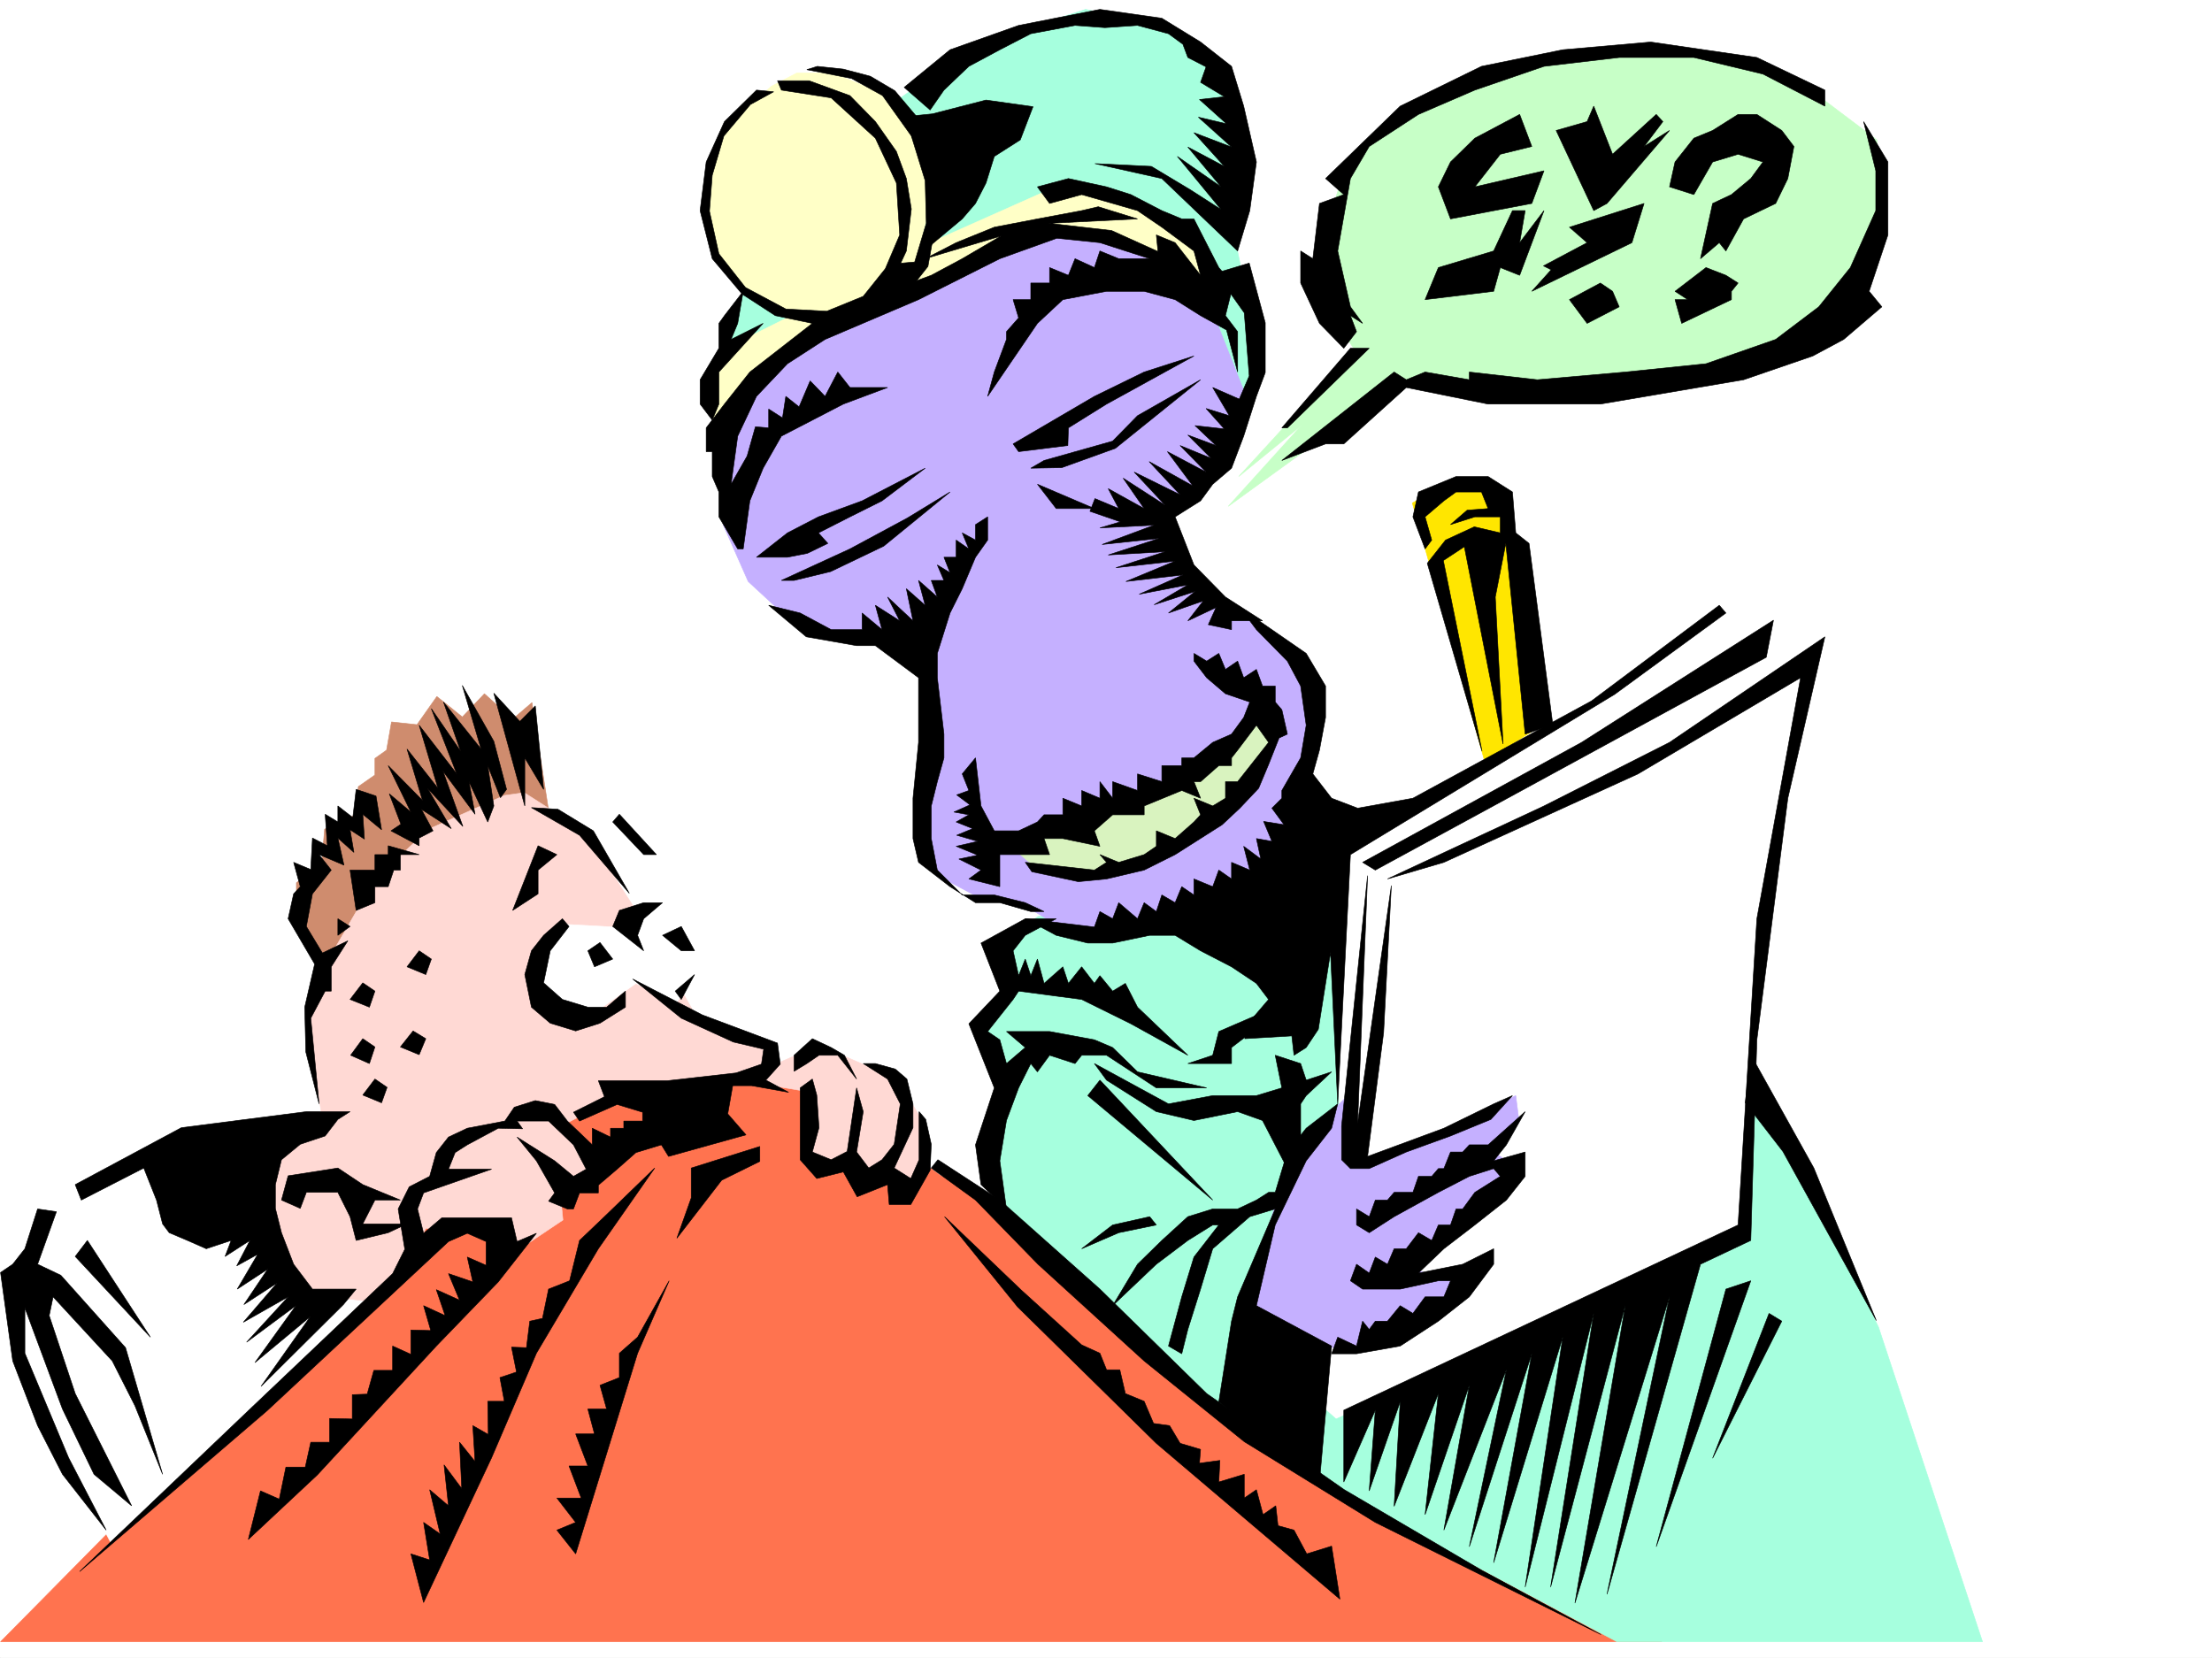 <svg xmlns="http://www.w3.org/2000/svg" width="2997.016" height="2246.297"><rect width="100%" height="100%" fill="#333333" stroke="none"/><defs><clipPath id="a"><path d="M0 0h2997v2244.137H0Zm0 0"/></clipPath></defs><path fill="#fff" d="M0 2246.297h2997.016V0H0Zm0 0"/><g clip-path="url(#a)" transform="translate(0 2.16)"><path fill="#fff" fill-rule="evenodd" stroke="#fff" stroke-linecap="square" stroke-linejoin="bevel" stroke-miterlimit="10" stroke-width=".743" d="M.742 2244.137h2995.531V-2.16H.743Zm0 0"/></g><path fill="#c7ffc7" fill-rule="evenodd" stroke="#c7ffc7" stroke-linecap="square" stroke-linejoin="bevel" stroke-miterlimit="10" stroke-width=".743" d="m1835.668 474.125-157.34 171.535 84.652-68.933-98.882 109.359 230.765-167.035 292.938 17.246 257.746-73.39L2551.94 317.57l-8.957-128.05-97.437-73.43-132.586-42.7-176.852-2.226-186.543 50.164-122.894 95.129-34.445 104.867 13.488 109.364zm0 0"/><path fill="#ff734f" fill-rule="evenodd" stroke="#ff734f" stroke-linecap="square" stroke-linejoin="bevel" stroke-miterlimit="10" stroke-width=".743" d="m.742 2224.555 511.742-518.309 307.95-270.375 273.468 26.195 179.82 130.32 102.676 52.434 875.098 579.735zm0 0"/><path fill="#fff" fill-rule="evenodd" stroke="#fff" stroke-linecap="square" stroke-linejoin="bevel" stroke-miterlimit="10" stroke-width=".743" d="m432.328 1515.984-201.558 29.993-171.57 91.375-58.458 103.34 35.973 133.331 113.898 217.2 365.625-350.532zm0 0"/><path fill="#cf8c6e" fill-rule="evenodd" stroke="#cf8c6e" stroke-linecap="square" stroke-linejoin="bevel" stroke-miterlimit="10" stroke-width=".743" d="M744.777 1107.781 720.77 952.008l-26.196 22.441-38.242-34.445-29.95 31.476-34.487-27.722-26.938 38.199-34.488-3.754-6.723 38.203-15.758 11.219v22.484l-22.484 15.72-3.754 38.198-41.953 19.512-3.715 44.926-34.484 27.722v37.418l41.953 95.13zm0 0"/><path fill="#ffd9d4" fill-rule="evenodd" stroke="#ffd9d4" stroke-linecap="square" stroke-linejoin="bevel" stroke-miterlimit="10" stroke-width=".743" d="m710.29 1074.078 83.167 53.176 68.191 106.352 80.153 140.835 99.668 38.203 7.468 29.95 60.72-26.196 106.394 45.668 38.199 64.438-7.508 80.117-106.39-22.445-42.696-7.508-11.222-98.883-95.172-15.719-152.098 22.485-80.156 41.953 46.453 46.41-8.25 29.992-38.203 11.965 3.715 38.2-68.149 45.706-41.957-30.73-75.695-3.754-30.734 64.434-45.668 34.449-98.922-10.48-53.961-156.555 88.445-83.872-22.48-145.332 29.949-64.398 64.437-110.848 72.688-68.152 102.636-45.707zm0 0"/><path fill="#fff" fill-rule="evenodd" stroke="#fff" stroke-linecap="square" stroke-linejoin="bevel" stroke-miterlimit="10" stroke-width=".743" d="m2323.438 821.648-136.38 107.875-182.792 118.356-194.055 110.105-30.73 792.442 164.101-49.422 418.8-228.461 15.016-225.453 26.196-270.375 61.465-292.899-64.438 41.954 2.973-72.645-48.68 22.48zm0 0"/><path fill="#ffe600" fill-rule="evenodd" stroke="#ffe600" stroke-linecap="square" stroke-linejoin="bevel" stroke-miterlimit="10" stroke-width=".743" d="m1913.594 681.59 52.433-30.692h57.711l18.727 30.692 53.219 296.613-83.95 53.918zm0 0"/><path fill="#a6ffde" fill-rule="evenodd" stroke="#a6ffde" stroke-linecap="square" stroke-linejoin="bevel" stroke-miterlimit="10" stroke-width=".743" d="m1406.348 1241.855-52.434 38.2 14.977 48.68-46.45 57.671 38.2 75.66-18.73 92.121 4.5 83.165 197.062 187.25 160.347 128.835 201.524 119.098 285.469 152.02h495.28l-140.878-426.188-106.39-221.699-65.18-102.598-14.977 202.227-548.457 246.406-38.238-33.703 41.953-373.016-3.715-293.601zm0 0"/><path fill="#c5b0ff" fill-rule="evenodd" stroke="#c5b0ff" stroke-linecap="square" stroke-linejoin="bevel" stroke-miterlimit="10" stroke-width=".743" d="m1730.02 1626.09 57.71-103.34 33.704-33.703 8.25 83.867 59.941-11.965 164.063-76.398 4.496 35.187-34.446 41.211 34.446 23.227-149.086 133.293 34.484 11.258 72.648-14.23-68.933 59.901-75.656 46.45-99.668 7.508-86.918-57.672zM973.277 581.965l6.766 129.617 33.703 76.36 57.672 53.218 98.922 26.938 49.46 3.754 38.204 71.906-19.473 194.758 27.723 45.668 56.187 29.949 57.672 8.25 83.164 49.422 99.668-7.469 132.625-68.148 80.157-141.583v-122.07l-38.2-64.437-136.382-92.118-19.473-83.91 80.156-64.398 26.235-83.906 3.753-132.551L1566.7 292.859l-202.304-19.472-270.493 103.383-113.859 166.996zm0 0"/><path fill="#a6ffde" fill-rule="evenodd" stroke="#a6ffde" stroke-linecap="square" stroke-linejoin="bevel" stroke-miterlimit="10" stroke-width=".743" d="m1193.566 151.316 128.875-90.632 148.344-47.938 122.11 24.711 64.437 61.426 30.73 94.347-14.972 129.579 26.234 126.605-7.508 94.352-52.43-132.551-102.679-103.38-214.266 23.224-349.164 178.257 17.985-83.87 88.406-170.786zm0 0"/><path fill="#ffffc7" fill-rule="evenodd" stroke="#ffffc7" stroke-linecap="square" stroke-linejoin="bevel" stroke-miterlimit="10" stroke-width=".743" d="m1045.223 116.832-57.715 50.203-29.95 76.402 7.47 91.376 41.952 56.93 60.723 38.202-53.957 26.938-56.187 52.433 11.222 80.157 114.64-125.825 209.028-94.386 95.914-46.453 94.426-7.47 164.063 76.403-34.446-83.906-107.172-46.414-86.882-3.012-171.61 76.403 26.98-118.356-71.906-87.621-73.43-29.953h-48.718zm0 0"/><path fill="#d9f3bf" fill-rule="evenodd" stroke="#d9f3bf" stroke-linecap="square" stroke-linejoin="bevel" stroke-miterlimit="10" stroke-width=".743" d="m1364.395 1142.227 134.113-45.668 116.87-53.176 92.157-71.903 19.512 34.446-50.203 86.137-98.18 62.167-92.16 33.707-87.664-15.718zm0 0"/><path fill="#fff" fill-rule="evenodd" stroke="#fff" stroke-linecap="square" stroke-linejoin="bevel" stroke-miterlimit="10" stroke-width=".743" d="m762.723 1252.336-41.953 57.672 15.757 50.203 34.446 17.984 41.957-11.257 48.718-34.45 53.957 27.723 26.196-38.2 3.754-53.921-14.23-34.484-34.45-14.977-41.992 29.992-23.227 7.465zm0 0"/><path fill-rule="evenodd" stroke="#000" stroke-linecap="square" stroke-linejoin="bevel" stroke-miterlimit="10" stroke-width=".743" d="m736.527 1069.582-11.261-113.078-20.957 20.957-35.23-38.2 41.956 152.802v-65.18zm-50.203 0-17.246-65.14-42.695-75.66 25.453 86.136-50.945-63.652 23.222 66.625-39.687-57.672 34.449 88.406-50.95-65.926 25.497 85.395-41.957-53.176 20.96 69.637-46.452-47.153 30.734 62.91-29.246-24.75 15.754 41.211-13.488 8.993 38.199 20.215v-10.477l18.73-9.738-15.719-29.207 40.47 26.199-32.22-54.664 47.938 51.691-26.98-74.914 43.48 58.414-8.25-44.183 25.453 54.66 8.25-21.7-8.25-54.66 17.242 43.438zm-176.851 8.992 7.507 45.707-25.453-20.996 2.227 33.703-19.473-12.707 5.242 30.695-21.742-19.472 8.25 36.715-33.703-14.235 16.461 20.957-25.453 32.22-8.25 44.183 21.738 35.972 34.45-16.5-22.485 35.192v32.96h-8.21l-19.513 36.716 11.262 116.086-17.984-70.38-1.489-60.683 13.454-58.414-35.934-61.426 7.469-33.707 8.992-9.734-8.992-32.961 23.222 9.734 2.27-42.695 20.215 10.477-2.973-42.696 17.203 10.477v-21.7l20.254 15.72 4.496-38.2zm0 0"/><path fill-rule="evenodd" stroke="#000" stroke-linecap="square" stroke-linejoin="bevel" stroke-miterlimit="10" stroke-width=".743" d="m482.531 1233.605-8.25-54.664h33.707v-20.957h17.985v-12.004l41.953 12.004h-25.453v20.957h-8.993l-7.507 22.485h-17.985v21.699zm-24.75 33.743v-22.48l16.5 10.476zm33.746 64.398-17.246 22.484 26.239 10.477 7.468-21.738zm76.399-43.441-16.461 21.703 25.457 10.515 7.504-20.996zm-8.25 108.621-17.203 21.699 25.453 10.48 8.996-21.699zm-68.149 10.48-16.5 22.442 25.493 11.261 7.468-22.484zm16.461 54.66-16.46 21.739 25.452 10.48 7.508-20.957zm-67.41 44.184h33.703l-16.5 10.516-17.203 22.445-33.742 11.262-25.453 20.957-8.25 33.703v32.219l8.25 32.96 16.46 42.7 25.493 33.703h59.195l-17.242 20.957L353.66 1878.52l66.664-94.387-74.914 62.168 55.442-77.145-66.704 49.465 56.227-61.43-60.723 34.45 45.707-53.176-44.925 29.207 32.218-47.938-41.21 26.98 27.722-47.194-28.465 15.718 17.946-34.445-33.704 21.7 8.25-21.7-33.703 11.219-25.496-11.219-24.71-10.48-8.993-12.004-8.25-32.22-17.242-43.437-84.652 43.438-8.25-20.957 143.847-77.145 169.344-21.738zm0 0"/><path fill-rule="evenodd" stroke="#000" stroke-linecap="square" stroke-linejoin="bevel" stroke-miterlimit="10" stroke-width=".743" d="m381.383 1626.09 8.992-32.922 67.406-10.516 33.746 22.48 50.946 20.958h-34.485l-16.46 32.219h59.937l-25.492 12.003-43.442 10.481-8.25-32.219-16.5-32.96h-42.695l-8.25 21.738zm0 0"/><path fill-rule="evenodd" stroke="#000" stroke-linecap="square" stroke-linejoin="bevel" stroke-miterlimit="10" stroke-width=".743" d="m548.457 1692.758-8.996-54.664 14.976-29.95 27.723-14.234 8.992-32.219 16.5-20.957 25.453-12.004 50.95-9.734 12.746-18.73 28.465-8.993 26.238 5.239 17.242 22.484 33.703 32.219v-22.484l24.711 12.003v-12.004h17.988v-9.734h25.493v-11.965l-34.489-10.52-50.945 22.485-8.21-11.965 41.952-20.996-8.25-21.7h93.645l92.902-10.519 34.484-11.964 2.973-20.215-41.21-9.735-70.419-32.218-65.926-53.176 94.391 48.68 101.895 38.199 3.753 28.465-19.472 21.699 30.73 16.5-50.203-8.992H992.75l-6.727 38.203 24.711 28.465-104.906 29.207-9.734-15.72-34.446 10.477-25.496 22.485-25.453 21.699v10.48h-25.492l-8.21 21.739h-8.25l-25.497-10.477 8.254-11.262-24.715-43.44-26.234-32.18 50.949 32.18 25.492 20.995 17.203-9.734-17.203-32.961-33.746-32.219h-42.695l7.507 10.48-33-.746-41.957 22.485-16.46 10.476-8.993 22.485h58.418l-92.16 32.18-8.21 21.738 8.21 32.96 24.75-20.995h94.387l7.508 32.218 26.234-11.222-51.726 65.925-83.91 86.88-161.09 174.503-93.645 87.621 16.5-65.882 25.453 11.222 8.992-43.441h26.239l7.464-33.703h25.497v-32.22l30.73.743v-32.96l20.215-.743 8.992-32.18h25.457v-32.96l24.75 11.222v-32.96l26.977.741-9.774-33.707 29.246 13.492-12.004-35.191 31.477 14.234-14.977-35.972 32.961 11.261-7.508-33.707 25.497 11.223v-32.219l-25.497-11.222-25.453 11.222-245.78 229.203-253.997 217.946 228.543-217.946 195.539-185.761zm-430.062-11.965 85.394 131.063-101.894-109.364zm0 0"/><path fill-rule="evenodd" stroke="#000" stroke-linecap="square" stroke-linejoin="bevel" stroke-miterlimit="10" stroke-width=".743" d="m50.95 1638.094-17.247 53.918-16.46 21-16.5 11.219 16.5 119.843 33.706 87.621 33.703 65.926 59.196 75.656-50.946-98.14-59.199-141.543v-61.426l50.95 137.047 42.734 88.406 50.949 42.695-76.441-152.058-35.23-105.61 5.28-25.457 80.153 86.883 30.734 60.684 37.457 92.863-50.203-171.535-87.664-98.102-31.473-14.972 25.492-71.164zm678.07-492.114-34.446 87.625 34.446-22.445v-32.219l25.492-20.957zm-8.993-51.687 65.18 37.457 67.445 78.668-48.718-84.652L756 1096.559zm110.145 19.469 41.953 44.222h17.242l-50.203-54.699zm-59.199 141.582-25.453 32.96-8.993 43.442 25.453 22.484 34.489 10.477h25.453l25.492-21.738v21.738l-34.484 21.7-32.961 10.519-34.45-10.52-25.492-21.699-8.992-44.184 8.992-32.218 16.5-20.957 25.453-22.48zm126.644-32.219-25.492 21.742-8.25 22.48 8.25 20.958-41.953-32.961 8.992-21.739 32.961-10.48zm0 0"/><path fill-rule="evenodd" stroke="#000" stroke-linecap="square" stroke-linejoin="bevel" stroke-miterlimit="10" stroke-width=".743" d="m812.93 1277.086 17.242 22.441-24.711 10.48-8.992-21.702zm110.144-21.742 17.985 32.96h-17.985l-25.457-20.956zm17.985 65.179-26.235 22.446 8.25 11.262zm143.105 153.547v97.36l22.484 25.453 35.973-8.992 18.727 33.703 41.21-16.461 2.231 26.98h29.246l26.195-46.453 1.528-35.187-7.508-33.707-8.992-10.516v65.18l-11.223 25.453-22.484-14.23 25.457-54.665v-32.219l-8.25-33.703-15.719-13.488-26.98-7.469h-16.461l32.96 20.957 17.243 33.704-8.25 54.703-16.5 20.957-17.985 11.222-16.46-21.703 8.992-54.699-8.992-32.18-12.747 86.137-21.742 11.223-25.453-10.48 8.992-32.962-3.008-44.183-5.984-21.739zm0 0"/><path fill-rule="evenodd" stroke="#000" stroke-linecap="square" stroke-linejoin="bevel" stroke-miterlimit="10" stroke-width=".743" d="m1075.914 1429.848 24.75-22.442 25.453 11.965 17.988 10.477 16.5 32.218-25.492-32.218h-25.457l-16.5 11.261-17.242 10.477zm194.836 141.582 83.91 54.66 135.598 120.625 144.629 141.543 186.547 130.32 186.547 109.363 161.093 86.88-305.683-152.02-177.555-109.363-135.637-109.364-143.851-131.062-84.649-86.922-59.941-43.438zm-383.648 11.222-76.403 109.36-83.91 141.582-60.719 141.543-92.16 196.242-17.203-65.922 25.453 8.25-8.25-50.906 22.48 15.715-14.23-59.938 25.492 21.738-6.02-55.445 24.009 32.219-3.012-62.91 20.996 26.195-3.012-48.68 20.957 12.004-.742-44.965h22.485l-5.985-32.18 22.485-7.507-6.766-33.703 20.254.742 4.496-35.93 17.203-3.754 8.25-39.687 28.465-11.262 13.492-54.66 33.742-32.219zm-23.227 250.942-83.906 271.863-25.457-32.18 25.457-10.476-25.457-32.965h32.96l-16.5-43.438h25.497l-16.5-43.441h25.492l-8.992-33.742h25.453l-8.992-32.18 26.234-10.48v-32.961l24.711-21.738 42.738-76.403zm415.867-185.02 98.883 122.11 188.074 184.98 248.754 211.219-11.262-71.906-33.703 10.48-17.246-32.18-21.699-6.02-3.012-26.94-17.242 11.964-8.992-33.703-16.461 11.258v-32.215l-34.488 10.477 1.488-29.207-27.723 3.753 1.524-18.73-27.719-8.25-14.234-23.969-21.739-2.968-12.746-29.993-25.457-10.476-7.504-32.219h-17.988l-8.992-22.445-24.711-11.262-81.68-74.133zM1024.969 122.07l-43.442 42.696-24.71 54.703-8.25 65.922 16.46 65.14 40.47 47.938 44.964 29.207 50.203 10.48-84.691 65.922-34.446 43.438-24.71 32.218v32.22h8.21v33.706l8.993 20.957v33.703l25.492 43.442h7.469l8.992-65.14 17.988-44.224 24.75-43.441 41.953-21.7 41.957-21.741 59.938-22.442h-50.946l-16.5-20.996-17.246 32.961-20.21-20.957-14.977 35.188-17.989-14.23-4.496 29.206-18.726-11.965v25.453l-17.988-1.484-11.22 39.687-21.741 38.2 8.992-65.18 25.457-53.918 41.953-44.184 50.945-32.96 126.649-53.918 110.144-55.446 77.184-27.722 58.414 6.023 67.445 21.7h-41.953l-25.492-10.477-7.469 22.48-26.234-12.004-8.996 22.485-25.493-10.48v20.956h-25.453v22.485h-23.968l7.468 24.71-16.46 18.727v10.48l-16.5 44.184-8.993 32.961 67.446-98.883 34.449-32.18 59.195-11.261h50.95l41.952 11.262 34.485 21.699 35.191 19.472 15.016 56.93v-54.664l-16.5-21.738 8.25-32.961-8.25-21.7-8.996-10.48-33.703-65.922h-16.5l-26.981-11.222-41.953-21.739-32.961-10.48-51.691-11.262-41.953 11.262 16.46 22.484 43.48-12.004 41.954 12.004 33.703 9.735 32.961 22.445 43.48 32.219 8.993 32.96-34.485-44.183-25.453-10.52 2.227 22.485-62.91-28.465-84.692-9.738 119.88-5.98-53.177-16.5-22.48 5.277-59.941 11.222-58.454 11.223-51.691 20.996-41.953 21.7 102.637-30.692-52.434 30.691-41.953 22.485-59.2 21.699 25.458-54.66 6.761-56.93-6.761-41.215-13.493-36.676-28.464-40.468-34.446-35.188-55.445-20.215h-42.734l5.277 12.707 67.406 10.52 59.942 54.66 28.464 60.684 4.497 70.379-19.47 45.707-29.952 37.46-49.461 20.215-55.446-3.011-54.699-29.207-35.972-45.672-12.747-57.672 3.754-48.68 15.758-53.215 35.973-42.656 31.433-17.242zm0 0"/><path fill-rule="evenodd" stroke="#000" stroke-linecap="square" stroke-linejoin="bevel" stroke-miterlimit="10" stroke-width=".743" d="m1093.156 94.387 60.684 11.965 41.957 23.226 38.98 54.66 18.73 60.684 1.485 57.672-15.719 52.433-26.976 2.27-12.004 38.2 34.484-6.02 22.485-28.465 10.476-58.418-8.25-89.11-18.726-56.93-28.465-33.702-32.961-19.473-36.715-9.734-35.23-3.754zm131.887 23.968 62.168-50.945 92.902-32.965 110.145-21.699 83.906 11.965 52.473 32.219 41.957 32.96 16.46 53.919 17.243 75.66-8.992 65.922-16.461 54.664-33.746-32.22-68.934-65.925-90.633-20.215 76.403 3.754 52.472 31.477 41.953 26.941-59.195-71.906 59.195 41.21-44.965-53.917 49.461 26.195-41.21-45.668 50.949 19.473-44.965-40.469 38.2 8.992-36.716-32.96 33.742-3.755-32.218-19.472 7.468-20.957-24.71-12.746-6.727-17.946-19.508-14.234-41.957-11.262-44.18 3.012-40.468-3.012-59.942 11.262-41.953 21.703-41.957 22.48-33.742 32.18-18.73 26.98zm-218.063 276.36-25.453 32.96-7.507 10.481v33.703l-25.454 42.696v32.96l16.461 21.743 8.993-21.742v-43.438l59.94-65.922-43.44 21.739 8.992-21.739zm0 0"/><path fill-rule="evenodd" stroke="#000" stroke-linecap="square" stroke-linejoin="bevel" stroke-miterlimit="10" stroke-width=".743" d="m1258.004 334.813 45.707-38.2 17.988-20.957 14.23-27.722 11.223-35.973 35.227-22.441 17.246-44.965-63.695-8.996-72.688 18.73-38.199 3.754 36.715 95.129-1.528 33.703zm-4.496 299.585-85.434 44.223-59.199 21.7-41.953 21.738-41.953 32.96h41.953l26.98-5.277 27.72-13.449-12.747-14.234 42.738-21.739 43.438-21.699zm119.137-32.921 110.144-64.438 67.41-32.96 67.446-21.704-118.395 65.14-51.691 32.22-.743 23.968-66.703 8.25zm-313.935 184.98 92.903-42.695 77.926-41.957 57.672-35.188-89.89 73.39-71.946 34.485-49.46 11.965zm355.888-162.539 92.902-26.195 33.703-34.45 85.434-48.718-115.383 92.902-72.688 26.2-41.953.741zM1041.469 820.16l50.945 42.7 68.191 12.003h25.454l58.457 43.442v87.62l-7.508 75.66v54.661l7.508 32.219 42.695 32.96 34.488 21.7h32.961l41.953 12.004h17.985l-25.492-12.004-41.954-10.477h-43.441l-33.742-33.707-8.211-42.695v-44.184l8.21-32.96 8.993-32.22v-32.179l-8.992-76.398V885.34l17.242-54.7 16.5-32.96 17.988-42.66 16.461-23.223V700.32l-16.46 10.48v20.997l-17.99-9.738 8.993 21.703-17.242-11.965v23.223h-16.5l8.25 20.96-17.242-10.48 8.992 20.957h-17.203l8.21 22.484-25.452-22.484 8.992 33.703-25.492-22.48 8.992 43.48-34.45-32.219 16.462 32.22-32.961-21 8.992 32.964-26.977-22.484v22.484h-41.957l-41.953-22.484zm364.136-164.023 77.184 32.96h-51.73zm0 0"/><path fill-rule="evenodd" stroke="#000" stroke-linecap="square" stroke-linejoin="bevel" stroke-miterlimit="10" stroke-width=".743" d="m1692.563 356.516 21.738 80.894v67.41l-12.004 32.219-17.242 53.918-16.461 43.441-25.496 21.739-16.461 22.484-34.485 21.7 25.492 65.179 42.7 43.441 50.203 32.22h-41.953v11.964l-31.477-6.727 10.48-23.226-38.203 17.988 20.997-26.98-47.23 16.46 35.972-29.206-55.445 17.984 45.706-26.977-65.921 12.747 59.195-26.2-77.18 8.953 66.664-27.68-80.156 8.993 66.668-21.738-77.145 4.496 68.934-22.485-77.184 8.25 70.418-26.195-73.43 3.715 27.724-8.211-41.211-14.234 6.761-17.243 32.219 13.489-14.23-26.977 48.68 26.977-28.466-41.211 56.93 36.715-41.957-44.926 62.211 30.695-41.957-44.926 59.2 32.922-34.49-46.414 52.434 27.723-35.187-35.973 41.953 17.242-31.477-31.472 38.204 14.23-28.465-26.976 39.722 4.496-24.75-27.684 31.477 9.734-22.484-38.199 35.972 15.719 13.492-31.477-6.726-85.394-38.238-53.918zM1321.7 1026.883l7.464 65.18 17.988 33.703h32.961l25.492-12.004 8.993-9.735h25.457v-22.441l25.492 10.477v-20.958l24.71 10.48v-22.483l17.243 22.484v-22.484l33.703 12.003v-22.48l32.961 10.477v-21.7h26.98v-10.52h16.5l25.454-20.956 25.496-11.223 16.46-22.48 8.25-20.957-32.96-11.262-25.457-21.7-17.243-22.484v-10.48l17.243 10.48 16.46-10.48 8.997 21.703 16.5-11.223 8.21 22.485 17.243-11.262 8.25 22.48h17.242v21.743l8.992 10.476 7.469 32.961-11.219 5.242-14.234 35.93-13.488 32.219-25.497 26.98-23.964 22.442-63.696 40.468-41.953 20.957-50.949 12.004-38.2 3.715-62.952-13.45-8.993-12.745 93.684 10.476 16.461-10.476-8.992-10.48 25.492 10.48 34.45-10.48 16.5-11.258v-20.961l25.452 10.48 25.492-22.484 8.993-9.735-8.993-22.441 25.454 10.476 17.246-10.476v-22.484h16.5l25.453-32.22 16.5-20.956-16.5-23.227-25.453 33.707-8.25 10.477v10.52h-17.246l-24.711 21.699h-8.993l8.993 22.484-25.493-10.48-50.945 20.956v11.965H1507.5l-24.71 21.739 7.468 20.96-50.203-10.48h-25.457l7.468 21.738h-67.406v43.442l-41.957-10.48 16.461-12.005-29.95-14.972 25.454-5.239-29.207-12.003 29.207-6.727-28.465-8.25 21.742-8.992-22.484-8.996 17.242-9.735-20.254-3.715 21.742-9.734-17.988-13.492 16.5-5.98-8.992-22.481zm0 0"/><path fill-rule="evenodd" stroke="#000" stroke-linecap="square" stroke-linejoin="bevel" stroke-miterlimit="10" stroke-width=".743" d="m1679.813 823.172 89.933 62.168 26.234 44.183v42.7l-8.25 44.183-8.992 32.219 25.453 32.96 35.23 13.49 74.915-13.49 242.027-131.847 173.059-129.578 8.992 10.48-150.613 110.106-358.117 217.238-17.243 337.785-9.734-205.234-16.5 104.121-16.46 24.715-16.505 10.477-2.969-26.196-63.695 3.754 1.484-17.246 30.735-35.93-16.5-21.742-33.703-22.48-41.957-21.703-34.485-20.957h-34.449l-50.203 10.48h-33.703l-42.738-10.48-41.954-22.48 93.684 11.218 7.469-20.957 17.242 9.738 8.25-21.742 25.453 21.742 8.996-21.742 16.5 12.004 7.465-22.48 17.988 10.476 8.992-21.7 16.5 11.223v-21.703l25.454 10.48 8.25-22.484 17.246 12.004v-22.48l24.71 10.476-8.25-32.214 23.223 17.242-5.98-27.723 20.996 3.754-11.262-26.98 27.723 4.496-16.461-22.442 13.488-13.488v-10.48l25.457-44.223 7.508-44.184-7.508-53.176-17.988-33.703-41.953-42.695zm0 0"/><path fill-rule="evenodd" stroke="#000" stroke-linecap="square" stroke-linejoin="bevel" stroke-miterlimit="10" stroke-width=".743" d="m1389.105 1244.867-59.94 32.961 25.495 65.14-41.957 44.223 34.45 86.88-25.454 77.144 7.465 53.918 34.488 32.96-8.992-65.179 8.992-54.66 16.461-44.184 16.5-32.96 8.992 11.222 16.461-22.484 34.489 11.261 8.992-11.261h33.703l67.45 44.222h68.187l-93.684-21.738-33.703-32.96-24.71-10.481-60.724-11.223h-58.414l25.453 21.703-25.453 21.738-8.992-32.218-16.5-11.223 34.484-43.438 7.47-11.261 85.433 11.261 66.664 32.961 77.184 42.657-68.192-65.141-16.46-32.219-17.243 10.48-17.242-20.956-7.469 10.476-17.242-22.48-17.988 22.48-7.504-22.48-25.457 22.48-8.992-32.96-8.993 22.484-7.507-22.485-8.993 22.485-7.468-33.707 16.46-20.957 41.954-22.48zm0 0"/><path fill-rule="evenodd" stroke="#000" stroke-linecap="square" stroke-linejoin="bevel" stroke-miterlimit="10" stroke-width=".743" d="m1499.25 1463.55 67.45 42.7 50.944 12.004 59.2-12.004 33.703 12.004 33.703 65.14 17.988-44.183v-43.442l7.508-11.218 34.445-32.219-34.445 11.219-7.508-22.442-34.449-11.261 8.992 44.222-34.484 10.48h-59.2l-59.937 11.22-100.37-54.66zm0 0"/><path fill-rule="evenodd" stroke="#000" stroke-linecap="square" stroke-linejoin="bevel" stroke-miterlimit="10" stroke-width=".743" d="m1710.547 1387.191-41.953 32.18v21.738h-59.2l33.704-11.261 8.25-32.18 76.441-32.961zM1507.5 1769.156l33.703-56.144 32.961-32.219 35.23-32.219 33.704-10.48h33.746l25.453-12.004 16.5-10.477h8.992l16.461-54.664 25.496-32.218 42.695-32.961-8.25 32.96-34.445 44.184-41.957 86.883-25.492 109.36 101.894 54.702-16.46 184.239-136.383-108.621 17.246-109.32 8.25-32.966 50.945-119.097-34.484 10.48-50.207 43.438-16.461 54.703-17.243 54.66-8.25 32.961-17.984-10.477 17.984-66.668 16.5-53.917 33.704-43.477h-8.25l-33.704 20.996-42.695 32.219zm59.2-109.359-50.95 10.516-50.203 21.699 41.953-32.215 50.203-11.223zm0 0"/><path fill-rule="evenodd" stroke="#000" stroke-linecap="square" stroke-linejoin="bevel" stroke-miterlimit="10" stroke-width=".743" d="m1473.797 1484.55 169.3 141.54-152.84-162.54zm929.055-644.175-259.977 165.55-296.73 162.54 17.246 10.476 162.574-88.363 367.152-199.996zm-522.962 350.57 212.04-98.882 170.082-86.137 210.515-143.067-50.203 218.727-41.957 327.305-8.25 271.902-68.148 32.219-126.645 447.144 84.688-402.965-128.13 414.93 68.192-402.965-101.152 381.266 58.414-370.785-92.902 370.785 50.949-338.567-93.645 305.606 51.692-283.125-84.653 261.387 50.204-239.684-84.692 217.238 34.488-196.242-59.941 175.246 17.984-164.023-59.937 152.8 8.21-141.581-41.956 120.625 8.254-109.364-42.7 97.36v-97.36l534.223-250.941 25.453-414.93 59.2-326.562-220.29 130.32-262.988 119.84zm0 0"/><path fill-rule="evenodd" stroke="#000" stroke-linecap="square" stroke-linejoin="bevel" stroke-miterlimit="10" stroke-width=".743" d="m2372.117 1429.105 85.434 153.547 84.652 206.72-126.605-229.165-50.946-65.922zm-450.273-762.488 50.945-20.957h43.441l32.961 20.957 4.496 55.442 17.989 14.234 32.218 245.664-37.46 12.746-26.235-258.41-14.234 72.648 10.52 199.215-52.473-267.367-28.465 18.73 52.433 258.372-74.171-254.66 24.75-31.434 38.941-17.988 35.23 8.25V700.32h-34.484l-32.96 10.48 22.48-19.472 28.464-2.23-8.992-22.48h-34.449l-16.5 12.003-25.453 21.7 8.992 31.476-8.992 11.965-16.5-43.442zm550.683-522.808-83.91-43.438-93.644-22.484h-101.149L2091.93 89.89l-93.684 32.18-76.402 32.96-66.707 43.442-25.453 43.437-17.243 98.145 17.243 75.656 16.46 22.445-16.46-10.48 8.25 21.738-17.243 22.445-32.96-33.703-25.493-54.664v-43.437l16.5 10.476 8.993-74.875 32.96-12.004-24.71-21.742 101.113-98.101 110.144-53.918 110.145-22.48 119.137-10.48 143.847 20.957 92.16 44.183zM1829.684 471.86l-92.903 107.874h7.469l110.887-107.875zm-92.903 152.058 152.102-119.84 16.46 10.477 25.493-10.477 59.941 10.477v-10.477l92.157 10.477 119.14-10.477 109.363-11.223 94.426-32.96 58.414-44.184 42.739-53.176 34.445-77.144v-53.957L2525 164.766l32.96 54.703v98.844l-25.491 76.402 17.242 20.996-51.691 44.184-41.954 22.48-93.683 32.18-194.055 32.96H2016.23l-110.886-22.44-84.653 76.402h-24.71zm0 0"/><path fill-rule="evenodd" stroke="#000" stroke-linecap="square" stroke-linejoin="bevel" stroke-miterlimit="10" stroke-width=".743" d="m2058.969 155.031-60.723 32.219-32.96 32.219-16.466 33.703 16.465 43.441 110.145-20.957 16.5-44.222-93.684 21.738 34.484-44.184 42.7-10.515zm-9.778 130.359-25.453 54.665-74.918 22.48-17.984 43.442 92.902-11.262 8.992-32.18 26.239 10.48 32.96-87.624-32.96 43.441 7.465-43.441zm59.199-108.62 50.946 108.62 17.988-9.734 84.688-98.886-34.485 21.703 25.492-33.707-8.992-9.735-59.199 53.957-25.492-65.18-8.992 20.958zm17.985 131.066 101.152-32.18-16.46 53.176-135.637 65.883 26.234-29.207-10.48-5.242 59.16-31.434zm58.453 86.879-16.5-11.223-41.953 22.485 23.969 32.18 43.48-22.446zm77.184-141.543 32.96 10.48 25.458-44.183 34.484-10.48 33.703 10.48-16.5 22.441-26.195 21.742-25.492 12.004-16.461 74.875 25.453-21.699 8.992 11.223 23.969-43.442 43.48-20.957 16.461-33.746 8.25-43.437-16.46-21.703-33.747-21.739h-25.453l-34.484 21.739-25.457 10.48-25.492 32.219zm49.426 109.363-41.958 32.18 17.243 11.262h-17.242l8.992 32.18 67.449-32.18v-11.262l8.992-11.223-16.5-10.476zm-426.309 837.367-10.48 199.254-21.739 167.778 103.379-38.204 67.45-32.96 25.452-11.22-29.207 32.216-54.699 22.445-59.941 21.738-50.207 22.445h-25.453l-12.004-11.964v-45.707l35.23-339.274-13.488 335.559zm181.305 306.348-25.454 44.965-17.242 21.7 42.696-11.966v32.961l-25.454 32.18-42.734 33.707-41.957 32.215-34.445 32.965 59.941-11.965 41.953-21v21l-32.96 44.18-41.958 32.964-51.726 33.703-59.16 10.477h-33.743l8.25-22.48 25.493 12.003 8.21-33.703 8.993 11.219 8.254-11.219h16.5l17.203-21 17.242 10.48 16.5-22.445h25.453l8.996-21.738h-16.465l-51.726 11.262h-50.95l-16.46-11.262 8.25-22.441 17.203 11.965 8.254-21.704 16.5 9.739 8.992-21h16.46l16.5-21.7 17.985 10.481 8.992-20.996h16.465l7.504-21.703h8.996l16.461-22.48 34.484-21.704-8.992-10.516-32.96 10.516-41.958 21.703-59.937 32.961-33.746 21.738-17.203-10.515v-21.703l17.203 10.48 8.254-22.484h16.5l8.992-10.477h25.453l7.508-21.703h17.984l8.992-10.516h7.469l8.996-22.445h16.5l8.992-9.734h25.453zm-1036.969 67.406-51.692 25.496-60.683 78.63 19.472-54.66v-40.47l92.903-29.21zm1308.949 173.059-94.387 349.008 128.09-360.27zm58.453 32.922-76.437 196.242 93.683-185.723zm0 0"/></svg>
